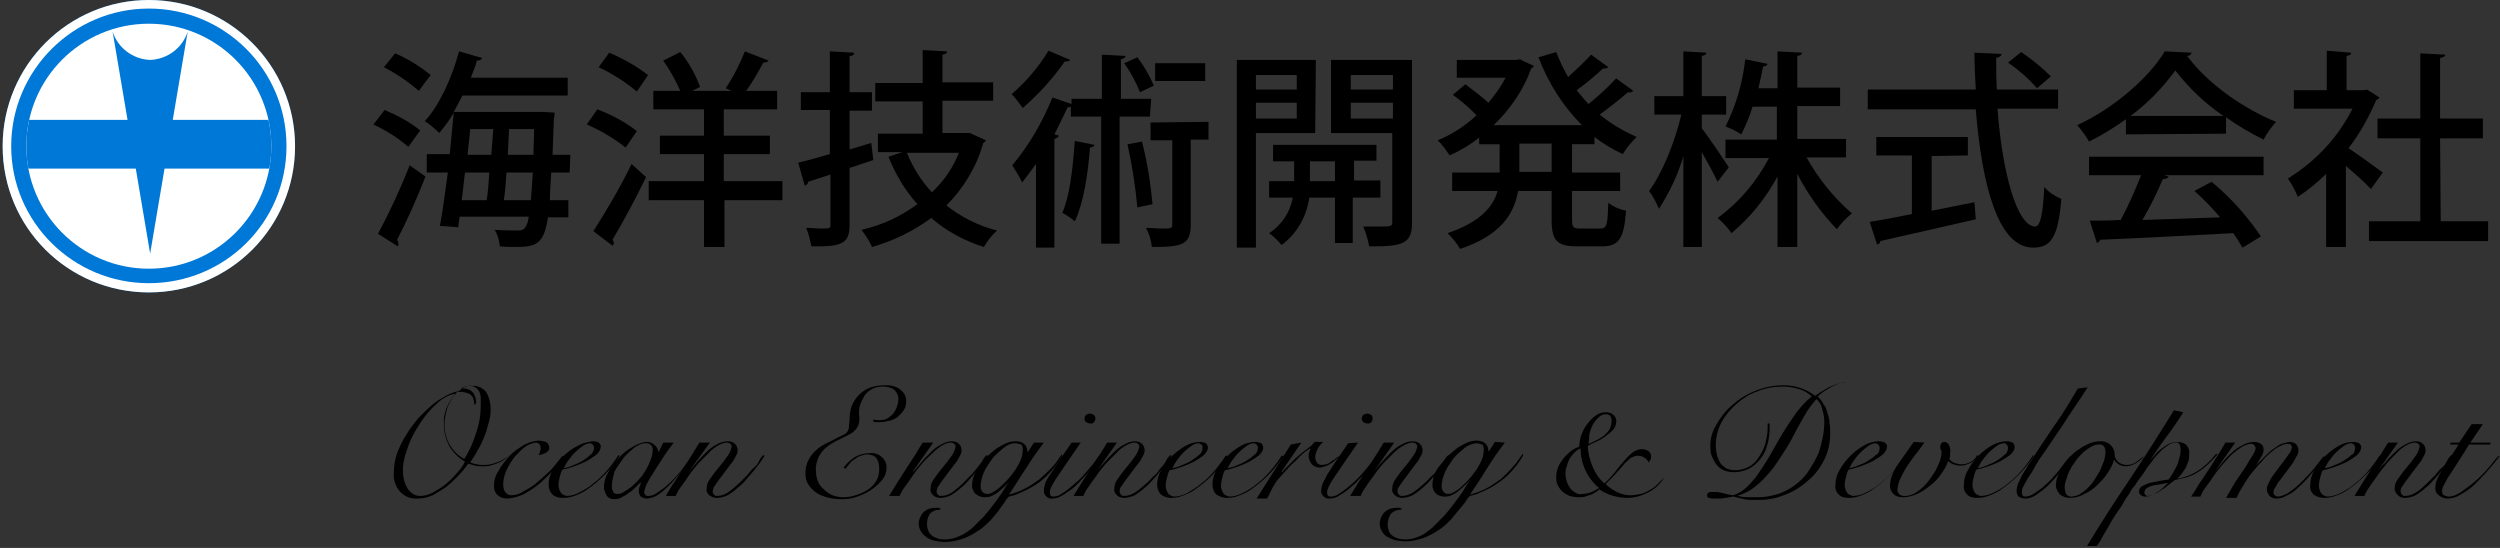 <?xml version="1.0" encoding="utf-8"?>
<!-- Generator: Adobe Illustrator 25.2.3, SVG Export Plug-In . SVG Version: 6.00 Build 0)  -->
<svg version="1.1" id="レイヤー_1" xmlns="http://www.w3.org/2000/svg" xmlns:xlink="http://www.w3.org/1999/xlink" x="0px"
	 y="0px" viewBox="0 0 379.6 83.2" style="enable-background:new 0 0 379.6 83.2;" xml:space="preserve">
<rect x="0" y="0" width="379.6" height="83.2" fill="#333333" stroke="none"/>
<style type="text/css">
	.st0{fill:#0078D7;}
	.st1{fill:#FFFFFF;}
	.st2{clip-path:url(#SVGID_2_);}
</style>
<g id="レイヤー_2_1_">
	<g id="レイヤー_1-2">
		<circle class="st0" cx="22.6" cy="22.2" r="22.2"/>
		<path class="st1" d="M22.6,1.3c11.5,0,20.9,9.3,20.9,20.9S34.1,43,22.6,43S1.7,33.7,1.7,22.2c0,0,0,0,0,0
			C1.7,10.7,11.1,1.3,22.6,1.3 M22.6,0C10.4,0,0.4,9.9,0.4,22.2s9.9,22.2,22.2,22.2s22.2-9.9,22.2-22.2c0,0,0,0,0,0
			C44.8,9.9,34.8,0,22.6,0z"/>
		<circle class="st1" cx="22.6" cy="22.2" r="18.6"/>
		<g>
			<defs>
				<circle id="SVGID_1_" cx="22.6" cy="22.2" r="18.6"/>
			</defs>
			<clipPath id="SVGID_2_">
				<use xlink:href="#SVGID_1_"  style="overflow:visible;"/>
			</clipPath>
			<g class="st2">
				<rect y="18.2" class="st0" width="45.2" height="7.4"/>
			</g>
		</g>
		<path class="st0" d="M22.8,9.1c-2.6-0.1-4.9-1.8-5.7-4.3l5.7,33.7l5.7-33.7C27.7,7.3,25.4,9,22.8,9.1z"/>
		<path d="M58.4,16.7c1.9,0.8,3.8,1.8,5.4,3.1L62,22.3c-1.6-1.4-3.4-2.5-5.3-3.4L58.4,16.7z M57.4,35.5c1.8-3.4,3.4-6.8,4.8-10.4
			l2.4,1.7c-1.3,3.4-3,7.1-4.3,9.6c0.1,0.2,0.2,0.4,0.2,0.6c0,0.1,0,0.3-0.1,0.4L57.4,35.5z M60,8.1c1.9,0.8,3.8,2,5.4,3.3
			c-0.8,1-1.3,1.7-1.8,2.4c-1.6-1.4-3.4-2.6-5.3-3.6L60,8.1z M86.5,26.2h-2.8c-0.1,1.6-0.2,3-0.2,4.2h2.8V33h-3.1
			c-0.6,4.1-1.8,4.5-5,4.5c-0.7,0-1.5,0-2.3-0.1c-0.1-0.9-0.3-1.7-0.8-2.5c1.6,0.1,3,0.1,3.7,0.1c1.1,0,1.3-1.1,1.5-2.1H69.8
			c-0.1,0.6-0.2,1.1-0.2,1.6l-2.8-0.2c0.4-2.2,0.8-5.1,1.2-8.1h-3.2v-2.8h3.5c0.2-2.2,0.4-4.4,0.6-6.3c-0.6,1.1-1.4,2.1-2.2,3.1
			c-0.7-0.7-1.4-1.3-2.2-1.8c2.2-2.4,4.1-6.5,5.2-10.6l3.5,1c-0.1,0.3-0.4,0.4-0.8,0.4c-0.2,0.9-0.6,1.7-0.9,2.6h14.7v2.7h-16
			c-0.4,0.9-0.9,1.7-1.3,2.5h13.7l1.6,0.1c0,0.2,0,0.6-0.1,0.9l-0.2,5.5h2.7L86.5,26.2z M73.9,30.4c0.2-1.2,0.3-2.7,0.4-4.2h-3.7
			c-0.2,1.5-0.3,2.9-0.5,4.2H73.9z M74.6,23.5c0.1-1.3,0.2-2.7,0.3-3.9h-3.5c-0.1,1.3-0.3,2.6-0.4,3.9H74.6z M76.9,26.2
			c-0.1,1.5-0.2,3-0.4,4.2h4.1c0.1-1.1,0.2-2.5,0.3-4.2H76.9z M77.1,23.5h3.9c0-1.2,0.1-2.5,0.1-3.9h-3.8L77.1,23.5z"/>
		<path d="M90.7,16.6c2.1,0.8,4.2,1.9,6,3.3L95,22.4c-1.8-1.4-3.8-2.6-5.9-3.5L90.7,16.6z M90.1,35.1c2.1-3.3,4.1-6.7,5.8-10.2
			l2.2,2c-1.6,3.3-3.6,7-5.1,9.5c0.1,0.1,0.2,0.3,0.2,0.5c0,0.2-0.1,0.3-0.2,0.4L90.1,35.1z M96.7,13.9c-1.8-1.5-3.7-2.7-5.8-3.7
			L92.5,8c2.1,0.9,4.1,2,5.9,3.4L96.7,13.9z M118.8,27.5v2.9H110v7.1h-3.1v-7.1h-8.4v-2.9h8.4v-4.1h-6.7v-2.8h6.7v-4h-7.7v-2.8h4.1
			c-0.7-1.6-1.6-3.2-2.6-4.6l2.6-1.3c1.3,1.6,2.3,3.4,3,5.3l-1.2,0.6h6l-0.9-0.4c1.2-1.8,2.1-3.6,2.9-5.6l3.6,1.4
			c-0.1,0.2-0.4,0.3-0.8,0.3c-0.8,1.5-1.6,2.9-2.6,4.3h4.7v2.8h-8.1v4h7v2.8h-7v4.1L118.8,27.5z"/>
		<path d="M132.3,21.7l0.3,2.6c-1.2,0.4-2.4,0.8-3.6,1.2v8.6c0,2.8-1,3.4-5.8,3.3c-0.2-1-0.4-1.9-0.8-2.8c0.8,0,1.6,0.1,2.2,0.1
			c1.4,0,1.5,0,1.5-0.6v-7.6c-1.3,0.4-2.4,0.8-3.4,1.1c0,0.3-0.2,0.5-0.5,0.6l-1-3.5c1.3-0.3,3-0.8,4.8-1.3v-6.7h-4.4V14h4.4V7.8
			l3.7,0.2c0,0.3-0.2,0.5-0.7,0.5V14h3.4v2.8H129v5.9L132.3,21.7z M147.7,20.4l2,0.9c-0.1,0.2-0.2,0.3-0.4,0.4c-1,3.6-3,6.9-5.6,9.5
			c2.3,1.8,4.9,3.1,7.7,3.8c-0.8,0.7-1.5,1.6-2,2.5c-2.9-0.9-5.7-2.4-8-4.4c-2.7,2-5.8,3.5-9,4.4c-0.4-1-1-1.8-1.6-2.6
			c3.1-0.7,5.9-2,8.5-3.9c-1.9-2.1-3.3-4.5-4.4-7.2l2.1-0.7h-3.7v-2.8h6.8v-4.9h-7.2v-2.8h7.2v-5l3.7,0.2c0,0.3-0.2,0.4-0.7,0.5v4.2
			h7.7v2.8h-7.7v4.9h4.2L147.7,20.4z M137.7,23.2c0.9,2.2,2.2,4.3,3.8,6c1.8-1.7,3.2-3.7,4.1-6H137.7z"/>
		<path d="M162.5,9.1c-0.2,0.2-0.5,0.3-0.8,0.2c-1.8,2.6-4,5-6.4,7.1c-0.5-0.7-1.1-1.5-1.7-2.1c2.2-1.9,4.1-4.1,5.6-6.6L162.5,9.1z
			 M174.6,17.7h-4.6V37h-2.8V17.7h-4.6v-1.5c-0.2,0.1-0.3,0.1-0.5,0.1c-0.6,1.3-1.3,2.7-2,4.1l0.7,0.2c-0.1,0.2-0.3,0.4-0.7,0.5
			v16.5h-2.8V24.9c-0.7,1-1.4,1.9-2.1,2.8c-0.4-0.9-1-1.8-1.5-2.6c2.6-3.1,4.6-6.6,6.1-10.3l2.9,1V15h4.6V8.3l3.6,0.2
			c0,0.2-0.2,0.4-0.7,0.5v6h4.6L174.6,17.7z M166.2,22c-0.1,0.2-0.3,0.4-0.7,0.4c-0.3,4.1-1,8.5-2.3,11.2c-0.6-0.5-1.2-0.9-1.9-1.3
			c1.1-2.4,1.6-6.7,1.9-10.9L166.2,22z M172.7,8.7c1,1.3,1.8,2.7,2.5,4.3l-2.1,1c-0.6-1.5-1.4-3-2.4-4.4L172.7,8.7z M173.4,21.5
			c0.8,3.1,1.3,6.3,1.6,9.5l-2.3,0.5c-0.3-3.2-0.8-6.4-1.5-9.6L173.4,21.5z M183.5,18.5v2.7h-2.7v12.9c0,3.1-1.3,3.4-5.9,3.4
			c-0.1-1-0.4-2-0.9-2.9c0.9,0,1.7,0.1,2.4,0.1c1.4,0,1.6,0,1.6-0.6V21.3h-3.3v-2.7L183.5,18.5z M183,9.6v2.7h-7.6V9.6L183,9.6z"/>
		<path d="M199.7,20.2h-9v17.4h-2.9V9.1h12L199.7,20.2z M196.9,11.4h-6.2v2.2h6.2V11.4z M190.7,18h6.2v-2.4h-6.2V18z M209.4,30h-4
			v6.9h-2.7V30h-3.9c-0.4,2.9-1.9,5.5-4.2,7.2c-0.6-0.7-1.2-1.3-1.9-1.8c1.9-1.2,3.2-3.2,3.6-5.4h-3.6v-2.5h3.8v-3h-3.2V22h15.7v2.4
			h-3.4v3h4V30z M198.9,27.5h3.8v-3h-3.8V27.5z M214.4,9.1v24.7c0,3-1.1,3.7-6.5,3.6c-0.2-1-0.5-2.1-0.9-3c0.8,0,1.6,0,2.3,0
			c1.9,0,2.1,0,2.1-0.7V20.2h-9.3V9.1H214.4z M211.5,11.4h-6.4v2.2h6.4V11.4z M205.1,18h6.4v-2.4h-6.4V18z"/>
		<path d="M242.1,21.9h-3.4v4.3h7.3v2.8h-7.3v4.4c0,1.1,0.2,1.3,1.2,1.3h3.1c1,0,1.1-0.6,1.2-3.9c0.8,0.6,1.7,1,2.7,1.2
			c-0.3,4.2-1.1,5.4-3.6,5.4h-3.9c-3,0-3.8-0.9-3.8-4v-4.4h-5.1c-0.6,3.5-2.6,6.7-8.8,8.8c-0.5-0.9-1.2-1.7-1.9-2.4
			c5-1.7,6.9-4,7.6-6.4h-6.9v-2.8h7.2v-4.3h-3.1v-1c-1.4,1.1-2.9,2-4.5,2.7c-0.5-0.8-1.1-1.6-1.8-2.3c2.2-0.9,4.2-2.2,5.9-3.8
			c-1.1-1.1-2.3-2.2-3.6-3.1l1.9-1.6c1.2,0.9,2.4,1.8,3.5,2.8c1-1.2,1.9-2.4,2.6-3.8h-7.4V9.1h9.1l0.5-0.1c0.9,0.5,1.5,0.7,2.1,1
			c-0.1,0.2-0.2,0.3-0.4,0.4c-1.2,3.3-3.2,6.2-5.7,8.6h13.4c-2.9-2.9-5.1-6.4-6.6-10.3l2.7-0.8c0.5,1.3,1.1,2.6,1.8,3.8
			c1.2-1.1,2.4-2.2,3.5-3.4l2.6,1.9c-0.1,0.1-0.3,0.2-0.5,0.2c-0.1,0-0.2,0-0.3,0c-1.3,1.2-2.6,2.3-4,3.3c0.6,0.7,1.2,1.5,1.8,2.1
			c1.5-1.2,2.9-2.5,4.2-3.9l2.6,1.9c-0.2,0.2-0.5,0.3-0.8,0.2c-1.4,1.2-2.8,2.3-4.3,3.4c1.7,1.4,3.6,2.5,5.6,3.4
			c-0.8,0.8-1.5,1.6-2.1,2.6c-1.5-0.7-3-1.6-4.3-2.6L242.1,21.9z M235.6,26.1v-4.3h-4.9v4.3H235.6z"/>
		<path d="M258.4,19.5c1,1.2,3.5,5,4.1,5.9l-1.7,2.2c-0.5-1.1-1.5-2.9-2.4-4.5v14.4h-2.8V23.7c-0.8,2.8-2.1,5.5-3.7,8
			c-0.4-0.9-0.9-1.9-1.5-2.7c2-2.7,3.9-7.4,4.9-11.6h-4.1v-2.8h4.4V7.8l3.5,0.2c0,0.3-0.3,0.4-0.7,0.5v6.1h3.7v2.8h-3.7V19.5z
			 M280.3,23.9h-6c1.8,3.2,4.1,6.1,6.9,8.5c-0.9,0.7-1.6,1.5-2.3,2.4c-2.4-2.5-4.4-5.3-6-8.4v11.1h-3V26.8c-1.8,3.3-4.1,6.2-7,8.6
			c-0.6-0.9-1.3-1.6-2.1-2.3c3.3-2.4,5.9-5.5,7.8-9.1H262v-2.8h7.8v-5h-3.7c-0.4,1.4-1,2.8-1.7,4.2c-0.8-0.5-1.6-0.9-2.4-1.2
			c1.6-3.2,2.6-6.6,3-10.2l3.4,0.7c-0.1,0.2-0.3,0.4-0.7,0.4c-0.2,1-0.4,2.1-0.7,3.3h2.9V7.8l3.7,0.2c0,0.3-0.2,0.4-0.7,0.5v4.8h6.5
			v2.8h-6.5v5h7.4L280.3,23.9z"/>
		<path d="M312.4,16.5h-9.1c0.7,9.5,2.9,17.8,5.7,17.9c0.8,0,1.2-1.8,1.4-6c0.7,0.8,1.6,1.4,2.6,1.8c-0.5,5.9-1.6,7.4-4.3,7.4
			c-5.4,0-7.8-9.8-8.7-21h-16.4v-3H300c-0.1-1.8-0.2-3.7-0.2-5.6l4.1,0.2c0,0.3-0.3,0.5-0.8,0.6c0,1.6,0,3.2,0.1,4.8h9.3V16.5z
			 M293.3,23.7v8.3c2.1-0.4,4.4-0.9,6.5-1.3l0.2,2.6c-5.3,1.2-10.9,2.5-14.5,3.3c0,0.3-0.2,0.5-0.5,0.5l-1.1-3.4
			c1.8-0.3,4-0.7,6.4-1.2v-8.9h-5.4v-2.8h13.9v2.8L293.3,23.7z M306.9,7.9c1.6,1.1,3.1,2.3,4.5,3.7l-2.1,1.8
			c-1.3-1.5-2.8-2.8-4.4-3.9L306.9,7.9z"/>
		<path d="M322.8,20.4v-2.3c-1.8,1.3-3.6,2.4-5.6,3.4c-0.5-0.9-1.1-1.7-1.8-2.5c5.5-2.5,10.9-7.2,13.3-11.2l4.1,0.2
			c-0.1,0.3-0.4,0.5-0.7,0.5c3,4.1,8.5,8,13.5,10c-0.7,0.8-1.4,1.7-1.9,2.7c-2-1-3.9-2.1-5.7-3.4v2.5L322.8,20.4z M317.2,26.6v-2.8
			h26.5v2.8h-15.1l0.7,0.2c-0.2,0.3-0.5,0.4-0.9,0.4c-0.9,2.1-1.9,4.2-3.1,6.2l11.8-0.4c-1.2-1.4-2.5-2.8-3.9-4l2.6-1.4
			c2.9,2.4,5.4,5.2,7.5,8.3l-2.8,1.7c-0.4-0.7-0.9-1.5-1.4-2.2c-7.4,0.4-15.2,0.8-20.2,1c-0.1,0.3-0.3,0.4-0.5,0.5l-1.1-3.4
			c1.3,0,2.9,0,4.7-0.1c1.2-2.2,2.2-4.5,3.1-6.8L317.2,26.6z M337.6,17.6c-2.8-1.9-5.2-4.2-7.3-6.9c-1.9,2.6-4.2,5-6.8,6.9
			L337.6,17.6z"/>
		<path d="M361.3,14.8c-0.1,0.2-0.3,0.3-0.5,0.4c-1.1,2.6-2.5,5.1-4.2,7.3c1.5,1,4.4,3.1,5.2,3.7l-1.8,2.5c-0.8-0.9-2.4-2.3-3.8-3.5
			v12.3h-3V26.4c-1.3,1.3-2.8,2.5-4.3,3.5c-0.4-1-0.9-1.9-1.5-2.8c4.2-2.6,7.6-6.2,9.8-10.6h-8.9v-2.8h5v-6L357,8
			c0,0.3-0.2,0.4-0.7,0.5v5.2h2.6l0.5-0.1L361.3,14.8z M370.6,33.6h7.2v3h-18.1v-3h7.8V21H361v-3h6.5V8.1l3.8,0.2
			c0,0.2-0.2,0.4-0.8,0.5V18h6.5v3h-6.5L370.6,33.6z"/>
		<path d="M77.2,69.2c-0.2,0.3-0.5,0.5-0.8,0.7c-0.3,0.2-0.7,0.4-1,0.5c-0.3,0.1-0.7,0.2-1,0.3c-0.3,0.1-0.7,0.1-1,0.1
			c-0.4,0-0.9,0-1.3-0.1c-0.3-0.1-0.7-0.2-1-0.3c-0.9,1.3-2.1,2.5-3.3,3.5c-0.7,0.5-1.4,0.9-2.1,1.3c-0.7,0.3-1.4,0.5-2.2,0.5
			c-1.1,0.1-2.1-0.3-2.8-1.1c-0.7-0.8-1-1.9-0.9-2.9c0-1,0.2-2,0.5-2.9c0.4-1,0.8-1.9,1.4-2.8c0.5-0.9,1.2-1.7,1.8-2.5
			c0.7-0.7,1.4-1.4,2.1-2c0.7-0.6,1.4-1,2.1-1.4c0.6-0.3,1.2-0.6,1.9-0.7c0.3-0.2,0.6-0.4,0.9-0.6c0.4-0.2,0.8-0.3,1.2-0.2
			c0.8-0.1,1.6,0.3,2.1,0.9c0.5,0.8,0.7,1.8,0.7,2.7c0,0.7-0.1,1.3-0.3,2c-0.2,0.7-0.4,1.5-0.7,2.2c-0.3,0.7-0.6,1.4-1,2
			c-0.3,0.6-0.7,1.2-1.1,1.8c0.3,0.1,0.7,0.3,1,0.3c0.4,0.1,0.8,0.1,1.2,0.1c0.7,0,1.3-0.2,1.9-0.4c0.6-0.2,1.2-0.6,1.8-1L77.2,69.2
			z M61.2,71.9c0,0.4,0.1,0.8,0.2,1.2c0.1,0.4,0.3,0.7,0.5,1.1c0.2,0.3,0.5,0.6,0.8,0.8c0.3,0.2,0.7,0.3,1.1,0.3
			c0.7,0,1.3-0.2,1.9-0.5c0.7-0.4,1.4-0.8,2-1.3c0.6-0.5,1.2-1.1,1.7-1.7c0.5-0.5,0.9-1.1,1.2-1.7c-1-0.6-1.8-1.4-2.4-2.4
			c-0.5-1-0.8-2.1-0.8-3.2c0-0.4,0-0.8,0-1.1c0.1-0.4,0.2-0.8,0.3-1.2c0.2-0.4,0.3-0.8,0.6-1.2c0.2-0.4,0.5-0.8,0.8-1.2h-0.1
			C68,60,67,60.6,66.2,61.4c-1,0.9-1.8,1.9-2.5,3c-0.7,1.1-1.4,2.3-1.8,3.6C61.4,69.3,61.1,70.6,61.2,71.9L61.2,71.9z M72,61.5
			c0-0.3,0-0.5-0.1-0.8c0-0.2-0.1-0.4-0.3-0.6c-0.1-0.2-0.3-0.3-0.6-0.4c-0.3-0.1-0.7-0.2-1-0.2h-0.3c-0.1,0-0.2,0-0.3,0
			c-0.2,0.3-0.5,0.6-0.7,0.9c-0.2,0.4-0.4,0.7-0.6,1.1c-0.2,0.4-0.3,0.9-0.4,1.3c-0.1,0.5-0.2,0.9-0.2,1.4c-0.1,2.3,1,4.4,3,5.5
			c0.8-1.3,1.4-2.6,1.8-4c0.5-1.4,0.7-2.8,0.7-4.3c0-0.3,0-0.6,0-1c0-0.3-0.1-0.6-0.2-0.9c-0.1-0.2-0.3-0.4-0.5-0.6
			c-0.3-0.2-0.6-0.3-0.9-0.3c-0.3,0-0.6,0-0.8,0.1c-0.2,0.1-0.5,0.2-0.7,0.3H70h0.3c0.3,0,0.7,0,1,0.2c0.2,0.1,0.4,0.3,0.6,0.5
			c0.1,0.2,0.2,0.5,0.3,0.7c0.1,0.3,0.1,0.6,0.1,0.8L72,61.5z"/>
		<path d="M85.5,69.4c-0.4,0.7-0.9,1.3-1.4,1.9c-0.6,0.7-1.3,1.3-1.9,1.9c-0.8,0.7-1.7,1.3-2.6,1.8c-0.8,0.4-1.6,0.6-2.5,0.7
			c-0.5,0-1.1-0.1-1.5-0.5c-0.4-0.3-0.6-0.8-0.6-1.4c0-0.8,0.2-1.6,0.7-2.3c0.4-0.8,1-1.5,1.6-2.2c0.6-0.7,1.4-1.2,2.2-1.7
			c0.7-0.4,1.4-0.6,2.2-0.7c0.4,0,0.8,0.1,1.2,0.2c0.3,0.2,0.5,0.5,0.5,0.9c0,0.2,0,0.3-0.2,0.5c-0.1,0.1-0.2,0.2-0.4,0.3
			c-0.2,0.1-0.3,0.1-0.5,0.2l-0.5,0.1c0.1-0.2,0.1-0.3,0.2-0.5c0-0.2,0.1-0.3,0.1-0.5c0-0.6-0.3-0.9-0.8-0.9
			c-0.5,0.1-1.1,0.3-1.5,0.6c-0.6,0.4-1.1,1-1.6,1.5c-0.5,0.6-0.9,1.3-1.3,2.1c-0.3,0.7-0.5,1.4-0.5,2.2c0,0.4,0.1,0.8,0.3,1.1
			c0.2,0.3,0.6,0.5,0.9,0.5c0.7,0,1.3-0.2,1.9-0.6c0.7-0.4,1.5-0.8,2.1-1.4c0.7-0.6,1.4-1.2,2.1-1.9c0.6-0.7,1.2-1.4,1.7-2.1
			L85.5,69.4z"/>
		<path d="M94.1,69.2c-0.3,0.5-0.6,0.9-0.9,1.3c-0.4,0.5-0.8,1-1.2,1.4c-0.5,0.5-0.9,0.9-1.5,1.4c-0.5,0.4-1,0.8-1.6,1.2
			c-0.5,0.3-1.1,0.6-1.7,0.8c-0.5,0.2-1.1,0.3-1.7,0.3c-0.6,0-1.1-0.1-1.6-0.5c-0.4-0.4-0.6-0.9-0.6-1.5c0-0.8,0.2-1.5,0.6-2.2
			c0.4-0.8,1-1.5,1.6-2.1c0.6-0.6,1.4-1.2,2.2-1.6c0.7-0.4,1.5-0.6,2.3-0.7c0.3,0,0.7,0.1,0.9,0.2c0.2,0.2,0.4,0.4,0.3,0.7
			c0,0.4-0.3,0.8-0.6,1.1c-0.5,0.4-1,0.7-1.5,1c-0.6,0.3-1.3,0.6-1.9,0.8c-0.6,0.2-1.2,0.4-1.8,0.5c-0.2,0.3-0.3,0.7-0.4,1.1
			c-0.1,0.4-0.2,0.8-0.2,1.2c0,0.2,0,0.4,0.1,0.6c0,0.2,0.1,0.3,0.2,0.5c0.1,0.2,0.2,0.3,0.4,0.4c0.2,0.1,0.4,0.2,0.6,0.2
			c0.6,0,1.3-0.2,1.8-0.5c0.8-0.4,1.5-0.8,2.2-1.4c0.8-0.6,1.5-1.3,2.1-2c0.6-0.7,1.2-1.5,1.7-2.3L94.1,69.2z M90.2,68
			c0-0.2-0.1-0.4-0.2-0.5c-0.1-0.1-0.3-0.2-0.4-0.2c-0.4,0-0.8,0.2-1.1,0.4c-0.4,0.3-0.8,0.6-1.2,1c-0.4,0.4-0.7,0.8-1,1.2
			c-0.3,0.4-0.5,0.8-0.7,1.2c0.4-0.1,0.9-0.2,1.3-0.4c0.5-0.2,1-0.4,1.5-0.7c0.5-0.3,0.9-0.6,1.2-0.9C90,68.8,90.2,68.4,90.2,68z"/>
		<path d="M100.7,67.2h1.6c-0.6,0.8-1.2,1.6-1.7,2.4s-1,1.5-1.4,2.2c-0.4,0.6-0.7,1.1-1,1.7c-0.2,0.4-0.3,0.8-0.4,1.2
			c0,0.3,0.2,0.6,0.5,0.6c0,0,0.1,0,0.2,0c0.5,0,0.9-0.2,1.3-0.5c0.6-0.4,1.2-0.8,1.7-1.3c0.7-0.6,1.3-1.3,1.9-2
			c0.6-0.8,1.3-1.6,1.8-2.4h0.1c-0.4,0.7-0.9,1.4-1.5,2.1c-0.6,0.7-1.2,1.4-1.8,2.1c-0.6,0.6-1.2,1.2-1.9,1.7
			c-0.5,0.4-1.1,0.6-1.8,0.7c-0.4,0-0.7-0.1-1-0.3c-0.2-0.2-0.3-0.5-0.3-0.8c0-0.2,0-0.4,0.1-0.7c0.1-0.2,0.2-0.4,0.2-0.7l0,0
			c-0.2,0.2-0.5,0.5-0.8,0.8c-0.3,0.3-0.6,0.6-1,0.8c-0.3,0.3-0.7,0.5-1.1,0.7c-0.3,0.2-0.7,0.3-1.1,0.3c-0.5,0-1-0.2-1.2-0.6
			c-0.2-0.4-0.4-0.8-0.4-1.2c0-0.8,0.2-1.5,0.6-2.2c0.4-0.8,1-1.6,1.6-2.2c0.6-0.7,1.3-1.3,2.1-1.7c0.6-0.4,1.3-0.7,2-0.8
			c0.3,0,0.6,0,0.8,0.1c0.2,0.1,0.4,0.2,0.6,0.4c0.2,0.1,0.3,0.3,0.4,0.5c0.1,0.2,0.2,0.4,0.2,0.6l0,0L100.7,67.2z M92.9,73.9
			c0,0.3,0.1,0.6,0.2,0.8c0.1,0.2,0.4,0.3,0.6,0.3c0.4,0,0.7-0.1,1-0.3c0.4-0.2,0.8-0.5,1.2-0.8c0.4-0.4,0.8-0.7,1.2-1.2
			c0.4-0.4,0.7-0.9,1-1.4c0.3-0.5,0.5-1,0.7-1.5c0.2-0.5,0.3-1,0.3-1.4c0.1-0.5-0.3-1.1-0.9-1.1c-0.1,0-0.1,0-0.2,0
			c-0.6,0-1.1,0.3-1.6,0.6c-0.6,0.5-1.2,1-1.7,1.6c-0.5,0.7-1,1.4-1.4,2.1C93.1,72.4,92.9,73.1,92.9,73.9z"/>
		<path d="M107.8,67.2l-3.2,4.4l0,0l1.2-1.4c0.4-0.5,0.9-1,1.4-1.5c0.5-0.5,1-0.9,1.6-1.2c0.5-0.3,1.1-0.5,1.7-0.5
			c0.4,0,0.8,0.1,1.1,0.4c0.3,0.3,0.4,0.6,0.4,1c0,0.3-0.1,0.6-0.3,0.9c-0.2,0.4-0.4,0.8-0.7,1.1c-0.3,0.4-0.6,0.8-0.9,1.2
			s-0.6,0.8-0.9,1.2s-0.5,0.7-0.7,1c-0.2,0.2-0.2,0.5-0.3,0.8c0,0.3,0.2,0.6,0.5,0.7c0.1,0,0.1,0,0.2,0c0.6,0,1.1-0.2,1.6-0.5
			c0.7-0.5,1.4-1.1,2-1.7c0.3-0.3,0.7-0.7,1-1c0.3-0.4,0.6-0.8,1-1.1s0.6-0.7,0.8-1.1s0.4-0.6,0.6-0.8l0.2,0.1
			c-0.3,0.5-0.7,1.1-1.2,1.7c-0.5,0.7-1.1,1.3-1.6,1.9c-0.3,0.4-0.7,0.8-1.1,1.1c-0.3,0.3-0.7,0.6-1.1,0.9c-0.3,0.2-0.7,0.5-1.1,0.6
			c-0.3,0.1-0.7,0.2-1.1,0.2c-0.4,0-0.8-0.1-1.2-0.4c-0.3-0.3-0.5-0.6-0.4-1c0-0.6,0.2-1.1,0.6-1.6c0.4-0.6,0.8-1.1,1.3-1.7
			s0.9-1.1,1.3-1.7c0.3-0.4,0.5-0.9,0.6-1.4c0-0.2-0.1-0.3-0.2-0.4c-0.1-0.1-0.3-0.2-0.5-0.2c-0.5,0-0.9,0.2-1.3,0.4
			c-0.5,0.3-1.1,0.7-1.5,1.2c-0.5,0.5-1.1,1.1-1.6,1.6c-0.5,0.6-1,1.2-1.4,1.8s-0.8,1.2-1.2,1.7c-0.3,0.4-0.6,0.9-0.8,1.4h-1.5
			c0.4-0.7,0.8-1.4,1.3-2.1l1.4-2.2c0.5-0.7,0.9-1.4,1.3-2l1.1-1.8L107.8,67.2z"/>
		<path d="M128.1,71c0.5-0.7,1.1-1.2,1.7-1.6c0.7-0.4,1.5-0.6,2.3-0.6c0.7-0.1,1.4,0.2,1.9,0.7c0.4,0.4,0.7,1,0.6,1.6
			c0,0.6-0.2,1.2-0.6,1.7c-0.5,0.6-1,1.1-1.6,1.5c-0.7,0.5-1.4,0.8-2.2,1.1c-0.8,0.3-1.6,0.4-2.4,0.4c-0.8,0-1.6-0.1-2.3-0.3
			c-0.6-0.2-1.2-0.4-1.7-0.8c-0.4-0.3-0.8-0.7-1.1-1.2c-0.3-0.5-0.4-1-0.4-1.6c0-0.7,0.1-1.4,0.5-2.1c0.3-0.6,0.7-1.1,1.2-1.5
			c0.5-0.5,1.1-0.8,1.7-1.1c0.7-0.3,1.3-0.7,2-1c0.2-0.1,0.4-0.2,0.6-0.3c0.2-0.1,0.3-0.3,0.4-0.4c0.1-0.2,0.2-0.4,0.2-0.7
			c0-0.4,0.1-0.7,0.1-1.1c0-0.7,0.1-1.4,0.3-2c0.5-1.3,1.5-2.3,2.7-2.8c0.8-0.3,1.6-0.4,2.4-0.4c0.4,0,0.8,0,1.1,0.1
			c0.4,0.1,0.7,0.2,1,0.4c0.3,0.2,0.6,0.5,0.8,0.8c0.2,0.3,0.3,0.7,0.3,1.1c0,0.5-0.1,1-0.4,1.4c-0.2,0.4-0.6,0.7-0.9,1
			c-0.4,0.3-0.8,0.5-1.3,0.6c-0.4,0.1-0.9,0.2-1.4,0.2c-0.2,0-0.4,0-0.6,0c-0.1,0-0.3,0-0.4-0.1v-0.3c0.3,0.1,0.7,0.1,1,0.1
			c0.4,0,0.9-0.1,1.2-0.3c0.3-0.2,0.7-0.5,0.9-0.8c0.2-0.3,0.4-0.6,0.5-1c0.1-0.3,0.2-0.6,0.2-0.9c0.1-0.6-0.2-1.2-0.6-1.6
			c-0.5-0.4-1.2-0.5-1.8-0.5c-0.6,0-1.2,0.1-1.8,0.5c-0.5,0.3-0.9,0.7-1.1,1.2c-0.3,0.5-0.5,1-0.6,1.5c-0.1,0.5-0.1,1,0,1.6
			c0,0.5-0.1,1.1-0.4,1.5c-0.3,0.4-0.7,0.8-1.2,1l-1.8,0.9c-0.6,0.3-1.1,0.6-1.6,1c-0.5,0.4-0.9,0.9-1.2,1.5
			c-0.3,0.7-0.5,1.4-0.4,2.2c0,0.5,0.1,1,0.3,1.5c0.2,0.5,0.5,0.9,0.9,1.2c0.4,0.4,0.8,0.7,1.3,0.9c0.5,0.2,1.1,0.3,1.7,0.3
			c0.6,0,1.2-0.1,1.8-0.3c0.6-0.2,1.2-0.4,1.8-0.8c0.5-0.3,1-0.8,1.3-1.3c0.4-0.6,0.5-1.2,0.5-1.9c0-0.6-0.1-1.1-0.4-1.6
			c-0.3-0.4-0.9-0.6-1.4-0.6c-0.3,0-0.7,0.1-1,0.2c-0.3,0.1-0.6,0.3-0.9,0.5c-0.3,0.2-0.6,0.4-0.8,0.7c-0.2,0.2-0.4,0.5-0.6,0.8
			L128.1,71z"/>
		<path d="M141.7,67.2l-3.1,4.4h0.1l1.2-1.4c0.4-0.5,0.9-1,1.4-1.5c0.5-0.5,1-0.9,1.6-1.2c0.5-0.3,1.1-0.5,1.6-0.5
			c0.4,0,0.8,0.1,1.1,0.4c0.3,0.3,0.4,0.6,0.4,1c0,0.3-0.1,0.6-0.3,0.9c-0.2,0.4-0.4,0.8-0.7,1.1c-0.3,0.4-0.6,0.8-0.9,1.2
			s-0.6,0.8-0.9,1.2s-0.5,0.7-0.7,1c-0.2,0.2-0.2,0.5-0.3,0.8c0,0.3,0.2,0.6,0.5,0.7c0.1,0,0.1,0,0.2,0c0.6,0,1.1-0.2,1.6-0.5
			c0.7-0.5,1.4-1.1,2-1.7c0.3-0.3,0.6-0.7,1-1l0.9-1.1c0.3-0.4,0.6-0.7,0.8-1.1s0.4-0.6,0.6-0.8l0.2,0.1c-0.3,0.5-0.7,1.1-1.2,1.7
			c-0.5,0.7-1.1,1.3-1.6,1.9c-0.4,0.4-0.7,0.8-1.1,1.1c-0.3,0.3-0.7,0.6-1.1,0.9c-0.3,0.2-0.7,0.5-1.1,0.6c-0.3,0.1-0.7,0.2-1.1,0.2
			c-0.4,0-0.8-0.1-1.1-0.4c-0.3-0.3-0.5-0.6-0.4-1c0-0.6,0.2-1.1,0.6-1.6c0.4-0.6,0.8-1.1,1.3-1.7s0.9-1.1,1.3-1.7
			c0.3-0.4,0.5-0.9,0.6-1.4c0-0.2-0.1-0.3-0.2-0.4c-0.1-0.1-0.3-0.2-0.5-0.2c-0.5,0-0.9,0.2-1.3,0.4c-0.5,0.3-1,0.7-1.5,1.2
			c-0.5,0.5-1.1,1-1.6,1.6c-0.5,0.6-1,1.2-1.4,1.8s-0.8,1.2-1.2,1.7c-0.3,0.4-0.6,0.9-0.8,1.4H135c0.4-0.7,0.9-1.4,1.3-2.1l1.4-2.2
			l1.3-2c0.4-0.7,0.8-1.3,1.1-1.8L141.7,67.2z"/>
		<path d="M158.5,67.2c-1,1.3-1.9,2.6-2.7,3.9c-0.9,1.3-1.7,2.7-2.6,4c0.8-0.2,1.6-0.5,2.4-0.9c0.8-0.4,1.5-0.9,2.2-1.4
			c0.7-0.6,1.3-1.2,1.9-1.8c0.6-0.6,1-1.3,1.5-2l0.1,0.2c-0.6,1.1-1.4,2.1-2.3,3c-0.7,0.7-1.5,1.3-2.4,1.8c-0.7,0.4-1.4,0.7-2.1,1
			c-0.4,0.2-0.9,0.3-1.3,0.4c-0.2,0.2-0.4,0.4-0.5,0.6c-0.2,0.4-0.6,0.8-0.9,1.3c-0.4,0.6-0.9,1.1-1.4,1.7c-0.6,0.6-1.2,1.2-1.9,1.6
			c-0.7,0.5-1.5,0.9-2.3,1.2c-0.9,0.3-1.8,0.5-2.7,0.5c-0.5,0-1.1-0.1-1.6-0.2c-0.5-0.1-0.9-0.3-1.3-0.6c-0.3-0.2-0.6-0.5-0.8-0.9
			c-0.2-0.3-0.3-0.7-0.3-1.1c0-0.6,0.3-1.3,0.7-1.7c0.5-0.5,1.2-0.7,1.9-0.7c0.1,0,0.3,0,0.4,0l0.3,0.1v0.2h-0.2
			c-0.5,0-1,0.2-1.4,0.6c-0.5,0.8-0.6,1.8-0.2,2.7c0.1,0.3,0.4,0.5,0.6,0.7c0.3,0.2,0.6,0.3,0.9,0.4c0.4,0.1,0.8,0.1,1.1,0.1
			c0.7,0,1.4-0.2,2.1-0.5c0.7-0.3,1.3-0.7,1.9-1.2c0.6-0.6,1.2-1.2,1.8-1.8c0.6-0.7,1.1-1.3,1.6-2s1-1.3,1.4-2s0.8-1.2,1.1-1.6l0,0
			c-0.2,0.3-0.5,0.6-0.8,0.9c-0.3,0.3-0.6,0.6-1,0.9c-0.3,0.3-0.7,0.5-1.1,0.7c-0.4,0.2-0.8,0.2-1.2,0.2c-0.3,0-0.5-0.1-0.8-0.2
			c-0.2-0.1-0.4-0.3-0.6-0.4c-0.1-0.2-0.2-0.4-0.3-0.6c-0.1-0.2-0.1-0.4-0.1-0.6c0-0.5,0.1-1,0.3-1.5c0.2-0.5,0.5-1.1,0.8-1.5
			c0.4-0.5,0.8-1,1.2-1.4c0.4-0.4,0.9-0.8,1.4-1.2c0.5-0.3,1-0.6,1.5-0.8c0.4-0.2,0.9-0.3,1.4-0.3c0.5,0,1,0.1,1.4,0.5
			c0.3,0.3,0.4,0.7,0.4,1.1h0.1l0.9-1.4L158.5,67.2z M154.1,67.3c-0.6,0-1.2,0.3-1.7,0.7c-0.6,0.5-1.2,1-1.7,1.6
			c-0.5,0.7-1,1.4-1.3,2.1c-0.3,0.7-0.5,1.4-0.5,2.2c0,0.3,0.1,0.6,0.3,0.8c0.2,0.2,0.4,0.3,0.7,0.3c0.3,0,0.6-0.1,0.9-0.3
			c0.4-0.2,0.8-0.5,1.1-0.8c0.4-0.4,0.8-0.7,1.2-1.2c0.4-0.4,0.7-0.9,1.1-1.4c0.3-0.5,0.6-1,0.8-1.5c0.2-0.5,0.3-1,0.3-1.6
			c0-0.3-0.1-0.5-0.2-0.7C154.7,67.4,154.4,67.3,154.1,67.3z"/>
		<path d="M164.1,67.2l-2.2,3.2c-0.6,0.9-1.1,1.6-1.5,2.2s-0.6,1-0.8,1.4c-0.1,0.2-0.2,0.5-0.2,0.8c0,0.4,0.2,0.6,0.5,0.6
			c0.4,0,0.8-0.1,1.1-0.3c0.5-0.3,0.9-0.6,1.3-0.9c0.5-0.4,0.9-0.8,1.4-1.2c0.5-0.5,0.9-0.9,1.3-1.4s0.8-0.9,1.1-1.3
			c0.2-0.3,0.5-0.7,0.7-1l0.2,0.1c-0.2,0.3-0.4,0.7-0.8,1.1s-0.7,0.9-1.1,1.4s-0.9,0.9-1.3,1.4c-0.4,0.4-0.9,0.9-1.4,1.2
			c-0.4,0.3-0.9,0.6-1.4,0.9c-0.4,0.2-0.8,0.3-1.2,0.3c-0.6,0.1-1.2-0.4-1.3-1c0-0.1,0-0.1,0-0.2c0-0.4,0.1-0.7,0.2-1.1
			c0.2-0.5,0.5-1,0.8-1.4c0.3-0.5,0.8-1.2,1.3-2s1.2-1.7,1.9-2.8L164.1,67.2z M165.5,62.8c0.2,0,0.4,0.1,0.6,0.2
			c0.3,0.3,0.3,0.8,0,1.1c-0.1,0.2-0.3,0.2-0.6,0.2c-0.2,0-0.4-0.1-0.6-0.2c-0.3-0.3-0.3-0.8,0-1.1
			C165.1,62.9,165.3,62.8,165.5,62.8L165.5,62.8z"/>
		<path d="M169.6,67.2l-3.1,4.4l0,0c0.3-0.4,0.7-0.9,1.2-1.4c0.4-0.5,0.9-1,1.4-1.5c0.5-0.5,1-0.9,1.6-1.2c0.5-0.3,1.1-0.5,1.6-0.5
			c0.4,0,0.8,0.1,1.1,0.4c0.3,0.3,0.4,0.6,0.4,1c0,0.3-0.1,0.6-0.3,0.9c-0.2,0.4-0.4,0.8-0.7,1.1c-0.3,0.4-0.6,0.8-0.9,1.2
			s-0.6,0.8-0.9,1.2s-0.5,0.7-0.7,1c-0.2,0.2-0.3,0.5-0.3,0.8c0,0.3,0.2,0.6,0.5,0.7c0.1,0,0.1,0,0.2,0c0.6,0,1.1-0.2,1.6-0.5
			c0.8-0.5,1.4-1.1,2.1-1.7c0.3-0.3,0.6-0.7,1-1s0.6-0.8,0.9-1.1s0.6-0.7,0.8-1.1s0.4-0.6,0.6-0.8l0.2,0.1c-0.3,0.5-0.7,1.1-1.2,1.7
			c-0.5,0.7-1.1,1.3-1.6,1.9c-0.4,0.4-0.7,0.8-1.1,1.1c-0.3,0.3-0.7,0.6-1.1,0.9c-0.3,0.2-0.7,0.5-1.1,0.6c-0.3,0.1-0.7,0.2-1.1,0.2
			c-0.4,0-0.8-0.1-1.1-0.4c-0.3-0.3-0.5-0.6-0.4-1c0-0.6,0.2-1.1,0.6-1.6c0.4-0.6,0.8-1.1,1.3-1.7s0.9-1.1,1.3-1.7
			c0.3-0.4,0.5-0.9,0.6-1.4c0-0.2-0.1-0.3-0.2-0.4c-0.1-0.1-0.3-0.2-0.5-0.2c-0.5,0-0.9,0.2-1.3,0.4c-0.5,0.3-1.1,0.7-1.5,1.2
			c-0.5,0.5-1.1,1.1-1.6,1.6c-0.5,0.6-1,1.2-1.4,1.8s-0.9,1.2-1.2,1.7c-0.3,0.4-0.6,0.9-0.8,1.4h-1.5c0.4-0.7,0.9-1.4,1.3-2.1
			l1.4-2.2c0.5-0.7,0.9-1.4,1.3-2s0.8-1.3,1.1-1.8L169.6,67.2z"/>
		<path d="M186.4,69.2c-0.2,0.4-0.5,0.8-0.9,1.3c-0.4,0.5-0.8,1-1.2,1.4c-0.5,0.5-0.9,0.9-1.5,1.4c-0.5,0.4-1,0.8-1.6,1.2
			c-0.5,0.3-1.1,0.6-1.7,0.8c-0.5,0.2-1.1,0.3-1.7,0.3c-0.6,0-1.1-0.2-1.5-0.5c-0.4-0.4-0.6-0.9-0.6-1.5c0-0.8,0.2-1.5,0.6-2.2
			c0.4-0.8,1-1.5,1.6-2.1c0.6-0.6,1.4-1.2,2.1-1.6c0.7-0.4,1.5-0.6,2.2-0.6c0.3,0,0.7,0.1,0.9,0.2c0.2,0.2,0.3,0.4,0.3,0.7
			c0,0.4-0.3,0.8-0.6,1.1c-0.5,0.4-1,0.7-1.5,1c-0.6,0.3-1.3,0.6-1.9,0.8c-0.6,0.2-1.2,0.4-1.8,0.5c-0.2,0.3-0.3,0.7-0.4,1.1
			c-0.1,0.4-0.2,0.8-0.2,1.2c0,0.2,0,0.4,0.1,0.6c0,0.2,0.1,0.3,0.2,0.5c0.1,0.2,0.2,0.3,0.4,0.4c0.2,0.1,0.4,0.2,0.6,0.2
			c0.6,0,1.3-0.2,1.9-0.5c0.7-0.4,1.5-0.9,2.1-1.4c0.8-0.6,1.5-1.3,2.1-2c0.6-0.7,1.2-1.5,1.7-2.3L186.4,69.2z M182.6,68
			c0-0.2,0-0.4-0.2-0.5c-0.1-0.1-0.3-0.2-0.4-0.2c-0.4,0-0.8,0.2-1.1,0.4c-0.4,0.3-0.8,0.6-1.2,1c-0.4,0.4-0.7,0.8-1,1.2
			c-0.3,0.4-0.5,0.8-0.7,1.2c0.4-0.1,0.9-0.2,1.3-0.4c0.5-0.2,1-0.4,1.5-0.7c0.5-0.3,0.9-0.6,1.2-0.9
			C182.4,68.9,182.6,68.4,182.6,68z"/>
		<path d="M194.9,69.2c-0.2,0.4-0.5,0.8-0.9,1.3c-0.4,0.5-0.8,1-1.2,1.4c-0.5,0.5-0.9,0.9-1.5,1.4c-0.5,0.4-1,0.8-1.6,1.2
			c-0.5,0.3-1.1,0.6-1.7,0.8c-0.5,0.2-1.1,0.3-1.7,0.3c-0.6,0-1.1-0.2-1.6-0.5c-0.4-0.4-0.6-0.9-0.6-1.5c0-0.8,0.2-1.5,0.6-2.2
			c0.4-0.8,1-1.5,1.6-2.1c0.6-0.6,1.4-1.2,2.1-1.6c0.7-0.4,1.5-0.6,2.2-0.6c0.3,0,0.7,0.1,0.9,0.2c0.2,0.2,0.3,0.4,0.3,0.7
			c0,0.4-0.3,0.8-0.6,1.1c-0.5,0.4-1,0.7-1.5,1c-0.6,0.3-1.3,0.6-1.9,0.8c-0.6,0.2-1.2,0.4-1.8,0.5c-0.2,0.3-0.3,0.7-0.4,1.1
			c-0.1,0.4-0.2,0.8-0.2,1.2c0,0.2,0,0.4,0.1,0.6c0,0.2,0.1,0.3,0.2,0.5c0.1,0.2,0.2,0.3,0.4,0.4c0.2,0.1,0.4,0.2,0.6,0.2
			c0.6,0,1.3-0.2,1.9-0.5c0.8-0.4,1.5-0.8,2.2-1.4c0.8-0.6,1.5-1.3,2.1-2c0.6-0.7,1.2-1.5,1.7-2.3L194.9,69.2z M191,68
			c0-0.2-0.1-0.4-0.2-0.5c-0.1-0.1-0.3-0.2-0.4-0.2c-0.4,0-0.8,0.2-1.1,0.4c-0.4,0.3-0.8,0.6-1.2,1c-0.4,0.4-0.7,0.8-1,1.2
			c-0.3,0.4-0.5,0.8-0.7,1.2c0.4-0.1,0.9-0.2,1.3-0.4c0.5-0.2,1-0.4,1.5-0.7c0.5-0.3,0.9-0.6,1.2-0.9C190.8,68.9,191,68.4,191,68z"
			/>
		<path d="M197.6,67.2l-3,4.4l0.1,0.1c0.2-0.3,0.5-0.6,0.8-0.9s0.7-0.7,1.1-1.1s0.8-0.7,1.3-1.1s0.9-0.7,1.3-1
			c0.1-0.1,0.2-0.3,0.3-0.4c0.2-0.1,0.4-0.2,0.6-0.1h0.4h0.4c-0.3,0.3-0.6,0.6-0.8,1c-0.2,0.4-0.4,0.8-0.4,1.3
			c0,0.3,0.1,0.6,0.3,0.9c0.2,0.2,0.4,0.3,0.7,0.3c0.2,0,0.5-0.1,0.7-0.1c0.2-0.1,0.5-0.2,0.7-0.4c0.2-0.1,0.4-0.3,0.6-0.4l0.5-0.4
			l0.1,0.1l-0.6,0.5c-0.2,0.2-0.4,0.4-0.7,0.5c-0.2,0.2-0.5,0.3-0.8,0.4c-0.3,0.1-0.6,0.2-0.8,0.2c-0.5,0-0.9-0.2-1.2-0.5
			c-0.3-0.4-0.5-0.8-0.5-1.3c0-0.4,0.1-0.7,0.3-1l-0.1-0.1c-0.8,0.5-1.5,1.1-2.1,1.8c-0.8,0.7-1.6,1.6-2.5,2.6
			c-0.4,0.4-0.7,0.9-1,1.4c-0.3,0.6-0.6,1.2-0.9,1.8h-1.6c0.9-1.4,1.7-2.7,2.6-4.1l2.6-4.1L197.6,67.2z"/>
		<path d="M206.2,67.2l-2.2,3.2c-0.6,0.9-1.1,1.6-1.5,2.2s-0.6,1-0.8,1.4c-0.1,0.2-0.2,0.5-0.2,0.8c0,0.4,0.2,0.6,0.5,0.6
			c0.4,0,0.8-0.1,1.1-0.3c0.5-0.3,0.9-0.6,1.3-0.9c0.5-0.4,1-0.8,1.4-1.2c0.5-0.5,0.9-0.9,1.3-1.4s0.8-0.9,1.1-1.3
			c0.2-0.3,0.5-0.7,0.7-1l0.2,0.1c-0.2,0.3-0.4,0.7-0.8,1.1s-0.7,0.9-1.1,1.4s-0.9,0.9-1.3,1.4c-0.5,0.4-0.9,0.8-1.4,1.2
			c-0.4,0.3-0.9,0.6-1.4,0.9c-0.4,0.2-0.8,0.3-1.2,0.3c-0.6,0.1-1.2-0.4-1.3-1c0,0,0-0.1,0-0.1c0-0.4,0.1-0.7,0.2-1.1
			c0.2-0.5,0.5-0.9,0.7-1.4c0.3-0.5,0.8-1.2,1.3-2s1.2-1.7,1.9-2.8L206.2,67.2z M207.6,62.8c0.2,0,0.4,0.1,0.6,0.2
			c0.3,0.3,0.3,0.8,0,1.1c-0.1,0.2-0.3,0.2-0.6,0.2c-0.2,0-0.4-0.1-0.6-0.2c-0.3-0.3-0.3-0.8,0-1.1
			C207.2,62.9,207.4,62.8,207.6,62.8L207.6,62.8z"/>
		<path d="M211.7,67.2l-3.1,4.4l0,0c0.3-0.4,0.7-0.9,1.2-1.4c0.4-0.5,0.9-1,1.4-1.5c0.5-0.5,1-0.9,1.6-1.2c0.5-0.3,1.1-0.5,1.7-0.5
			c0.4,0,0.8,0.1,1.1,0.4c0.3,0.3,0.4,0.6,0.4,1c0,0.3-0.1,0.6-0.3,0.9c-0.2,0.4-0.4,0.8-0.7,1.1c-0.3,0.4-0.6,0.8-0.9,1.2
			s-0.6,0.8-0.9,1.2s-0.5,0.7-0.7,1c-0.2,0.2-0.3,0.5-0.3,0.8c0,0.3,0.2,0.6,0.5,0.7c0.1,0,0.1,0,0.2,0c0.6,0,1.1-0.2,1.6-0.5
			c0.8-0.5,1.4-1.1,2.1-1.7c0.3-0.3,0.6-0.7,1-1s0.6-0.8,0.9-1.1s0.6-0.7,0.8-1.1s0.4-0.6,0.6-0.8l0.2,0.1c-0.3,0.5-0.7,1.1-1.2,1.7
			c-0.5,0.7-1.1,1.3-1.6,1.9c-0.4,0.4-0.7,0.8-1.1,1.1c-0.3,0.3-0.7,0.6-1.1,0.9c-0.3,0.2-0.7,0.5-1.1,0.6c-0.3,0.1-0.7,0.2-1.1,0.2
			c-0.4,0-0.8-0.1-1.1-0.4c-0.3-0.3-0.5-0.6-0.4-1c0-0.6,0.2-1.1,0.6-1.6c0.4-0.6,0.8-1.1,1.3-1.7s0.9-1.1,1.3-1.7
			c0.3-0.4,0.5-0.9,0.6-1.4c0-0.2-0.1-0.3-0.2-0.4c-0.1-0.1-0.3-0.2-0.5-0.2c-0.5,0-0.9,0.2-1.3,0.4c-0.6,0.3-1.1,0.7-1.6,1.2
			c-0.5,0.5-1.1,1.1-1.6,1.6c-0.5,0.6-1,1.2-1.4,1.8s-0.9,1.2-1.2,1.7c-0.3,0.4-0.6,0.9-0.8,1.4H205c0.4-0.7,0.9-1.4,1.3-2.1
			l1.4-2.2c0.5-0.7,0.9-1.4,1.3-2s0.8-1.3,1.1-1.8L211.7,67.2z"/>
		<path d="M228.5,67.2c-1,1.3-1.9,2.6-2.7,3.9s-1.7,2.7-2.6,4c0.8-0.2,1.6-0.5,2.4-0.9c0.8-0.4,1.5-0.9,2.2-1.4
			c0.7-0.6,1.3-1.2,1.9-1.9c0.6-0.6,1-1.3,1.5-2l0.1,0.2c-0.6,1.1-1.4,2.1-2.3,3c-0.7,0.7-1.6,1.3-2.4,1.8c-0.7,0.4-1.4,0.7-2.1,1
			c-0.4,0.2-0.9,0.3-1.3,0.4c-0.2,0.2-0.4,0.4-0.5,0.6c-0.2,0.4-0.6,0.8-1,1.3s-0.9,1.1-1.4,1.7c-0.6,0.6-1.2,1.2-1.9,1.6
			c-0.7,0.5-1.5,0.9-2.3,1.2c-0.9,0.3-1.8,0.5-2.7,0.5c-0.5,0-1.1-0.1-1.6-0.2c-0.4-0.1-0.8-0.3-1.2-0.5c-0.3-0.2-0.6-0.5-0.8-0.9
			c-0.2-0.3-0.3-0.7-0.3-1.1c0-0.6,0.3-1.3,0.7-1.7c0.5-0.5,1.2-0.7,1.9-0.7c0.1,0,0.3,0,0.4,0l0.3,0.1v0.2h-0.2
			c-0.5,0-1,0.2-1.4,0.6c-0.3,0.5-0.5,1-0.5,1.6c0,0.4,0.1,0.8,0.2,1.1c0.1,0.3,0.4,0.5,0.6,0.7c0.3,0.2,0.6,0.3,0.9,0.4
			c0.4,0.1,0.8,0.1,1.1,0.1c0.7,0,1.4-0.2,2.1-0.5c0.7-0.3,1.3-0.8,1.9-1.3c0.6-0.6,1.2-1.2,1.8-1.8c0.6-0.7,1.1-1.3,1.6-2
			s1-1.3,1.4-2s0.8-1.2,1.1-1.6l0,0c-0.3,0.3-0.5,0.6-0.9,0.9c-0.3,0.3-0.6,0.6-1,0.9c-0.3,0.3-0.7,0.5-1.1,0.7
			c-0.4,0.2-0.8,0.2-1.2,0.2c-0.3,0-0.5-0.1-0.8-0.2c-0.2-0.1-0.4-0.3-0.5-0.4c-0.1-0.2-0.3-0.4-0.3-0.6c-0.1-0.2-0.1-0.4-0.1-0.6
			c0-0.5,0.1-1,0.3-1.5c0.2-0.5,0.5-1.1,0.9-1.5c0.4-0.5,0.8-1,1.2-1.4c0.4-0.4,0.9-0.8,1.4-1.2c0.5-0.3,1-0.6,1.5-0.8
			c0.4-0.2,0.9-0.3,1.4-0.3c0.5,0,1,0.1,1.4,0.5c0.3,0.3,0.4,0.7,0.4,1.1h0.1l0.9-1.4L228.5,67.2z M224.1,67.3
			c-0.6,0.1-1.2,0.3-1.7,0.7c-0.6,0.5-1.2,1-1.7,1.6c-0.5,0.7-1,1.4-1.3,2.1c-0.3,0.7-0.5,1.4-0.5,2.2c0,0.3,0.1,0.6,0.3,0.8
			c0.2,0.2,0.4,0.3,0.7,0.3c0.3,0,0.6-0.1,0.9-0.3c0.4-0.2,0.8-0.5,1.1-0.8c0.4-0.4,0.8-0.7,1.2-1.2c0.4-0.4,0.7-0.9,1.1-1.4
			c0.3-0.5,0.6-1,0.8-1.5c0.2-0.5,0.3-1,0.3-1.6c0-0.3-0.1-0.5-0.2-0.7C224.7,67.4,224.4,67.3,224.1,67.3z"/>
		<path d="M252.7,72.5c-0.6,1-1.5,1.8-2.5,2.3c-1,0.5-2,0.8-3.1,0.8c-0.7,0-1.4-0.1-2.1-0.3c-0.4-0.1-0.7-0.2-1.1-0.4
			c-0.4-0.2-0.7-0.3-1-0.6c-0.2,0.1-0.3,0.3-0.6,0.4c-0.2,0.2-0.5,0.3-0.7,0.4c-0.3,0.1-0.6,0.2-0.9,0.3c-0.3,0.1-0.7,0.1-1,0.1
			c-0.5,0-1-0.1-1.4-0.2c-0.4-0.2-0.8-0.4-1.1-0.7c-0.3-0.3-0.5-0.6-0.7-1c-0.2-0.4-0.2-0.8-0.2-1.2c0-0.5,0.1-1,0.3-1.5
			c0.2-0.5,0.5-0.9,0.8-1.3c0.3-0.4,0.7-0.7,1.1-1.1c0.4-0.3,0.8-0.5,1.3-0.7c0-0.6,0.1-1.1,0.3-1.7c0.2-0.6,0.5-1.2,0.9-1.7
			c0.4-0.5,0.8-1,1.3-1.3c0.5-0.4,1-0.5,1.6-0.5c0.4,0,0.8,0.1,1.1,0.4c0.3,0.3,0.5,0.7,0.4,1.1c0,0.4-0.2,0.9-0.5,1.2
			c-0.4,0.4-0.8,0.7-1.2,1c-0.4,0.3-0.9,0.6-1.4,0.8c-0.5,0.2-0.9,0.4-1.2,0.6c0,1.1,0.3,2.1,0.7,3.1c0.4,1,1,1.9,1.8,2.6
			c0.6-0.5,1.1-1.1,1.6-1.7c0.5-0.6,0.9-1.2,1.4-1.7c0.4-0.5,0.8-0.9,1.3-1.3c0.4-0.3,0.9-0.5,1.4-0.5c0.4,0,0.7,0.1,1,0.3
			c0.3,0.2,0.4,0.5,0.4,0.9c0,0.1,0,0.3-0.1,0.4c-0.1,0.2-0.2,0.3-0.3,0.4c-0.1-0.3-0.3-0.5-0.6-0.7c-0.3-0.2-0.6-0.3-1-0.3
			c-0.3,0-0.6,0.1-0.8,0.2c-0.3,0.1-0.5,0.3-0.7,0.5c-0.2,0.2-0.5,0.4-0.7,0.7c-0.2,0.2-0.4,0.5-0.7,0.8c-0.6,0.7-1.3,1.4-2,2.1
			c0.5,0.5,1.1,0.9,1.7,1.2c0.6,0.3,1.3,0.5,2.1,0.5c0.5,0,1-0.1,1.5-0.2c0.5-0.1,0.9-0.3,1.4-0.6c0.4-0.2,0.8-0.5,1.2-0.9
			C252,73.2,252.4,72.8,252.7,72.5L252.7,72.5z M237.7,72c0,0.4,0.1,0.8,0.2,1.1c0.1,0.4,0.3,0.7,0.5,1c0.2,0.3,0.5,0.5,0.8,0.7
			c0.3,0.2,0.7,0.3,1,0.2c0.5,0,1-0.1,1.5-0.3c0.4-0.2,0.8-0.4,1.1-0.6c-1.8-1.5-2.8-3.7-2.8-6c-0.4,0.1-0.7,0.4-1,0.7
			c-0.3,0.3-0.5,0.6-0.7,0.9c-0.2,0.4-0.3,0.7-0.4,1.1C237.7,71.3,237.7,71.6,237.7,72L237.7,72z M244.7,63.9c0-0.7-0.3-1-0.9-1
			c-0.4,0-0.8,0.2-1.1,0.5c-0.4,0.4-0.8,0.9-1,1.4c-0.2,0.5-0.4,1-0.4,1.5c0,0.4-0.1,0.7-0.1,1.1c0.5-0.2,0.9-0.4,1.3-0.6
			c0.4-0.2,0.8-0.5,1.1-0.7c0.3-0.3,0.6-0.6,0.8-0.9C244.6,64.7,244.7,64.3,244.7,63.9L244.7,63.9z"/>
		<path d="M280.3,58c-0.8,0.1-1.6,0.4-2.3,0.8c-0.7,0.4-1.4,0.8-2,1.4c0.4,0.4,0.7,0.8,0.9,1.2c0.3,0.4,0.5,0.9,0.6,1.4
			c0.2,0.5,0.3,1,0.3,1.5c0.1,0.5,0.1,1,0.1,1.5c0,1.4-0.3,2.8-0.9,4c-0.6,1.2-1.4,2.3-2.5,3.2c-1,0.9-2.1,1.6-3.4,2.1
			c-1.2,0.5-2.5,0.8-3.9,0.8c-0.5,0-0.9,0-1.3,0s-0.7,0-1-0.1s-0.6-0.1-0.9-0.2l-0.8-0.2l-0.6,0.1l-0.6,0.1c-0.2,0-0.4,0.1-0.7,0.1
			c-0.2,0-0.5,0-0.9,0c-0.3,0-0.6,0-0.9-0.1c-0.2,0-0.3-0.2-0.3-0.4c0-0.2,0.1-0.3,0.2-0.4c0.2-0.1,0.4-0.1,0.7-0.1
			c0.2,0,0.4,0,0.6,0c0.2,0,0.4,0.1,0.6,0.1l0.8,0.2c0.3,0.1,0.6,0.1,1,0.2c0.8-0.2,1.6-0.7,2.2-1.3c0.7-0.7,1.4-1.5,1.9-2.3
			c0.6-0.9,1.2-1.8,1.8-2.9s1.2-2.1,1.8-3.1s1.3-2,2-3c0.7-0.9,1.4-1.7,2.3-2.4c-0.6-0.6-1.4-1-2.2-1.2c-0.7-0.2-1.5-0.3-2.2-0.3
			c-1.3,0-2.6,0.2-3.8,0.7c-1.2,0.4-2.3,1.1-3.2,1.9c-0.9,0.8-1.7,1.7-2.3,2.8c-0.8,1.5-1.1,3.3-0.7,5c0.1,0.4,0.3,0.8,0.5,1.2
			c0.2,0.3,0.6,0.6,0.9,0.8c0.4,0.2,0.9,0.3,1.4,0.3c0.7,0,1.4-0.2,2-0.5c0.6-0.3,1.1-0.8,1.5-1.4c0.4-0.6,0.8-1.3,1-2
			c0.2-0.8,0.4-1.6,0.4-2.4v-0.8h0.3v0.7c0,0.9-0.1,1.8-0.4,2.7c-0.2,0.8-0.6,1.5-1.1,2.1c-0.5,0.6-1.1,1.1-1.7,1.4
			c-0.7,0.3-1.4,0.5-2.2,0.5c-0.6,0-1.1-0.1-1.6-0.3c-0.4-0.2-0.8-0.5-1.1-0.9c-0.3-0.4-0.5-0.8-0.7-1.3c-0.2-0.5-0.2-1.1-0.2-1.6
			c0-1.1,0.3-2.1,0.9-3.1c0.6-1.1,1.4-2.1,2.3-2.9c1-0.9,2.2-1.7,3.5-2.2c1.4-0.6,2.9-0.9,4.4-0.9c1.7,0,3.4,0.5,4.8,1.6
			c0.7-0.5,1.4-0.9,2.1-1.3c0.8-0.4,1.6-0.6,2.4-0.8L280.3,58z M267,75.5c1,0,2-0.2,3-0.5c1.8-0.6,3.4-1.8,4.5-3.3
			c0.5-0.8,1-1.6,1.4-2.4c0.4-0.8,0.6-1.7,0.8-2.6c0.2-0.9,0.3-1.7,0.3-2.6c0-0.6-0.1-1.3-0.3-1.9c-0.1-0.6-0.4-1.2-0.9-1.6
			c-0.7,0.8-1.3,1.6-1.8,2.5c-0.5,0.9-1.1,1.9-1.6,2.9s-1.1,2-1.7,2.9c-0.6,0.9-1.2,1.9-1.9,2.7c-0.7,0.8-1.4,1.6-2.2,2.2
			c-0.8,0.7-1.8,1.2-2.8,1.5l0,0c0.5,0.1,1,0.2,1.5,0.2C265.8,75.5,266.3,75.5,267,75.5z"/>
		<path d="M289.3,69.2c-0.3,0.5-0.6,0.9-0.9,1.3c-0.4,0.5-0.8,1-1.2,1.4c-0.5,0.5-0.9,0.9-1.5,1.4c-0.5,0.4-1,0.8-1.6,1.2
			c-0.5,0.3-1.1,0.6-1.7,0.8c-0.5,0.2-1.1,0.3-1.7,0.3c-0.6,0-1.1-0.1-1.5-0.5c-0.4-0.4-0.6-0.9-0.5-1.5c0-0.8,0.2-1.5,0.6-2.2
			c0.9-1.6,2.2-2.9,3.8-3.8c0.7-0.4,1.5-0.6,2.2-0.6c0.3,0,0.7,0.1,0.9,0.2c0.2,0.2,0.4,0.4,0.3,0.7c0,0.4-0.3,0.8-0.6,1.1
			c-0.5,0.4-1,0.7-1.5,1c-0.6,0.3-1.3,0.6-1.9,0.8c-0.6,0.2-1.2,0.4-1.8,0.5c-0.2,0.3-0.3,0.7-0.4,1.1c-0.1,0.4-0.2,0.8-0.2,1.2
			c0,0.2,0,0.4,0.1,0.6c0,0.2,0.1,0.3,0.2,0.5c0.1,0.2,0.2,0.3,0.4,0.4c0.2,0.1,0.4,0.2,0.6,0.2c0.6,0,1.3-0.2,1.9-0.5
			c0.8-0.4,1.5-0.8,2.2-1.4c0.8-0.6,1.5-1.3,2.1-2c0.6-0.7,1.2-1.5,1.7-2.3L289.3,69.2z M285.4,68c0-0.2-0.1-0.4-0.2-0.5
			c-0.1-0.1-0.3-0.2-0.4-0.2c-0.4,0-0.8,0.2-1.1,0.4c-0.4,0.3-0.8,0.6-1.2,1c-0.4,0.4-0.7,0.8-1,1.2c-0.3,0.4-0.5,0.8-0.7,1.2
			c0.4-0.1,0.9-0.2,1.3-0.4c0.5-0.2,1-0.4,1.5-0.7c0.5-0.3,0.9-0.6,1.2-0.9C285.3,68.9,285.4,68.4,285.4,68z"/>
		<path d="M292.2,67.2l-1.1,1.5c-0.5,0.6-0.9,1.2-1.4,1.9c-0.4,0.6-0.8,1.3-1.1,2c-0.3,0.5-0.4,1.1-0.5,1.7c0,0.6,0.4,1,1,1
			c0.1,0,0.1,0,0.2,0c0.7,0,1.4-0.3,1.9-0.7c0.7-0.5,1.3-1.1,1.8-1.8c0.5-0.7,1-1.4,1.3-2.2c0.3-0.6,0.5-1.3,0.5-1.9
			c0-0.1,0-0.3-0.1-0.4c-0.1-0.2-0.1-0.3-0.1-0.5c0-0.2,0.1-0.4,0.2-0.5c0.1-0.2,0.3-0.2,0.5-0.2c0.2,0,0.5,0.2,0.6,0.4
			c0.2,0.4,0.3,0.9,0.2,1.3c0,0.2,0,0.3,0,0.5l-0.1,0.4c0.2,0.3,0.5,0.5,0.8,0.6c0.3,0.1,0.7,0.2,1,0.2c0.5,0,0.9-0.1,1.3-0.3
			c0.5-0.2,0.9-0.6,1.1-1.1l0.2,0.1c-0.1,0.2-0.3,0.5-0.5,0.6c-0.2,0.2-0.4,0.4-0.7,0.5c-0.2,0.1-0.5,0.2-0.8,0.3
			c-0.3,0.1-0.5,0.1-0.8,0.1c-0.3,0-0.7-0.1-1-0.2c-0.3-0.1-0.6-0.3-0.8-0.5c-0.2,0.7-0.6,1.3-1,1.9c-0.5,0.7-1,1.3-1.7,1.8
			c-0.6,0.5-1.3,1-2,1.3c-0.7,0.3-1.4,0.5-2.1,0.5c-0.6,0-1.1-0.1-1.5-0.5c-0.4-0.4-0.6-1-0.5-1.5c0-0.5,0.2-1.1,0.4-1.6
			c0.3-0.6,0.6-1.2,1-1.7c0.4-0.6,0.8-1.1,1.2-1.7s0.7-1,1-1.4L292.2,67.2z"/>
		<path d="M308.8,69.2c-0.2,0.4-0.5,0.8-0.9,1.3c-0.4,0.5-0.8,1-1.2,1.4c-0.5,0.5-0.9,0.9-1.5,1.4c-0.5,0.4-1,0.8-1.6,1.2
			c-0.5,0.3-1.1,0.6-1.7,0.8c-0.5,0.2-1.1,0.3-1.7,0.3c-0.6,0-1.1-0.1-1.5-0.5c-0.4-0.4-0.6-0.9-0.5-1.5c0-0.8,0.2-1.5,0.6-2.2
			c0.4-0.8,1-1.5,1.6-2.2c0.6-0.6,1.4-1.2,2.1-1.6c0.7-0.4,1.5-0.6,2.2-0.6c0.3,0,0.7,0.1,0.9,0.2c0.2,0.2,0.3,0.4,0.3,0.7
			c0,0.4-0.3,0.8-0.6,1.1c-0.5,0.4-1,0.7-1.5,1c-0.6,0.3-1.3,0.6-1.9,0.8c-0.6,0.2-1.2,0.4-1.8,0.5c-0.2,0.3-0.3,0.7-0.4,1.1
			c-0.1,0.4-0.2,0.8-0.2,1.2c0,0.2,0,0.4,0.1,0.6c0,0.2,0.1,0.3,0.2,0.5c0.1,0.2,0.2,0.3,0.4,0.4c0.2,0.1,0.4,0.2,0.6,0.2
			c0.6,0,1.3-0.2,1.9-0.5c0.8-0.4,1.5-0.8,2.2-1.4c0.8-0.6,1.5-1.3,2.1-2c0.6-0.7,1.2-1.5,1.7-2.3L308.8,69.2z M304.9,68
			c0-0.3-0.2-0.6-0.5-0.7c0,0-0.1,0-0.1,0c-0.4,0-0.8,0.2-1.1,0.4c-0.4,0.3-0.8,0.6-1.2,1c-0.4,0.4-0.7,0.8-1,1.2
			c-0.3,0.4-0.5,0.8-0.7,1.2c0.4-0.1,0.9-0.2,1.3-0.4c0.5-0.2,1-0.4,1.5-0.7c0.5-0.3,0.9-0.6,1.2-0.9
			C304.7,68.9,304.9,68.4,304.9,68z"/>
		<path d="M317,58.8c-1.4,2.2-2.7,4-3.7,5.6l-2.7,4c-0.8,1.1-1.4,2-1.8,2.8s-0.9,1.3-1.1,1.8c-0.2,0.3-0.4,0.7-0.6,1.1
			c-0.1,0.2-0.1,0.5-0.1,0.7c0,0.4,0.2,0.6,0.5,0.6c0.5,0,1-0.2,1.4-0.5c0.6-0.4,1.2-0.8,1.7-1.3c0.7-0.6,1.3-1.3,1.9-2
			c0.6-0.8,1.2-1.6,1.9-2.4l0.3,0.1c-0.6,0.8-1.2,1.6-1.8,2.3c-0.6,0.7-1.2,1.4-1.8,2c-0.6,0.6-1.3,1.1-2,1.6
			c-0.5,0.3-1,0.5-1.5,0.5c-0.4,0-0.8-0.1-1.1-0.3c-0.2-0.2-0.3-0.6-0.3-0.9c0-0.3,0.1-0.7,0.2-1c0.2-0.4,0.4-0.9,0.6-1.3
			c0.3-0.5,0.7-1.1,1.1-1.8l1.7-2.6c0.7-1,1.5-2.3,2.5-3.7s2-3.1,3.2-5.1L317,58.8z"/>
		<path d="M325.5,69.4c-0.4,0.4-0.8,0.7-1.3,1c-0.4,0.2-0.9,0.4-1.4,0.4c-0.4,0-0.8-0.1-1.1-0.3c-0.3-0.2-0.5-0.4-0.7-0.7h0
			c-0.2,0.7-0.5,1.3-0.9,1.9c-0.4,0.7-1,1.3-1.6,1.9c-0.6,0.6-1.3,1.1-2,1.4c-0.7,0.4-1.4,0.6-2.2,0.6c-0.6,0-1.2-0.2-1.6-0.6
			c-0.4-0.5-0.6-1-0.5-1.6c0-0.4,0.1-0.8,0.3-1.2c0.2-0.5,0.4-1,0.7-1.4c0.3-0.5,0.7-1,1.1-1.4c0.4-0.5,0.9-0.9,1.4-1.2
			c0.5-0.4,1-0.6,1.6-0.9c0.5-0.2,1.1-0.3,1.7-0.3c0.6,0,1.1,0.2,1.5,0.6c0.4,0.4,0.6,0.9,0.6,1.5c0,0.4,0.2,0.7,0.5,1
			c0.3,0.3,0.8,0.5,1.3,0.5c0.5,0,0.9-0.1,1.4-0.4c0.4-0.3,0.8-0.6,1.2-0.9L325.5,69.4z M313.5,74c0,0.4,0.1,0.7,0.2,1
			c0.2,0.2,0.4,0.4,0.7,0.4c0.4,0,0.9-0.1,1.3-0.3c0.4-0.3,0.9-0.6,1.2-0.9c0.4-0.4,0.8-0.8,1.1-1.3c0.3-0.5,0.6-1,0.9-1.5
			c0.2-0.5,0.4-1,0.6-1.5c0.1-0.4,0.2-0.9,0.2-1.3c0-0.3-0.1-0.6-0.2-0.8c-0.2-0.2-0.5-0.4-0.8-0.3c-0.4,0-0.8,0.1-1.1,0.3
			c-0.4,0.2-0.8,0.5-1.2,0.8c-0.4,0.4-0.8,0.8-1.1,1.2c-0.3,0.5-0.7,0.9-0.9,1.4c-0.3,0.5-0.5,1-0.6,1.5
			C313.6,73.1,313.5,73.5,313.5,74z"/>
		<path d="M331.5,62.6c-0.8,1.3-1.7,2.6-2.6,3.8c-0.9,1.2-1.8,2.5-2.6,3.8h0c0.2-0.3,0.5-0.7,0.8-1c0.3-0.4,0.6-0.7,1-1
			c0.4-0.3,0.8-0.6,1.2-0.8c0.4-0.2,0.9-0.3,1.3-0.3c0.5,0,0.9,0.1,1.3,0.4c0.4,0.4,0.6,0.9,0.5,1.4c0,0.4,0,0.8-0.1,1.1
			c-0.1,0.3-0.3,0.7-0.4,1c-0.2,0.3-0.4,0.6-0.6,0.9c-0.2,0.3-0.5,0.5-0.7,0.8h0c1.1-0.2,2.2-0.6,3.1-1.2c1.1-0.7,2-1.6,2.8-2.6
			l0.2,0.1c-0.6,0.7-1.3,1.4-2,2c-0.5,0.4-1.1,0.8-1.7,1.1c-0.5,0.2-0.9,0.4-1.5,0.5l-1.3,0.3l-0.9,0.7c-0.4,0.3-0.7,0.6-1.1,0.8
			c-0.4,0.3-0.8,0.5-1.2,0.7c-0.4,0.2-0.8,0.3-1.3,0.3c-0.2,0-0.5-0.1-0.6-0.2c-0.2-0.1-0.3-0.3-0.3-0.6c0-0.3,0.2-0.7,0.5-0.8
			c0.4-0.2,0.8-0.4,1.2-0.5c0.5-0.1,1-0.2,1.5-0.3c0.5-0.1,0.9-0.1,1.3-0.2c0.2-0.3,0.4-0.6,0.6-0.9c0.2-0.4,0.4-0.7,0.6-1.1
			c0.2-0.4,0.3-0.8,0.4-1.2c0.1-0.4,0.2-0.7,0.2-1.1c0-0.4,0-0.8-0.2-1.1c-0.1-0.2-0.4-0.3-0.6-0.2c-0.4,0-0.8,0.2-1.1,0.4
			c-0.4,0.3-0.9,0.6-1.2,1c-0.4,0.4-0.9,0.9-1.2,1.4c-0.4,0.5-0.8,1-1.1,1.5s-0.7,1-1,1.4s-0.5,0.8-0.7,1s-0.4,0.5-0.6,0.9
			s-0.6,0.8-0.9,1.4s-0.7,1.1-1.1,1.7s-0.8,1.2-1.1,1.8l-1,1.7c-0.3,0.6-0.6,1.1-0.9,1.5h-1.5c2.1-3.5,4.3-6.9,6.6-10.3
			s4.4-6.8,6.6-10.3L331.5,62.6z M326.2,75.3c0.3,0,0.6-0.1,0.8-0.2c0.3-0.2,0.6-0.4,0.9-0.6c0.3-0.2,0.5-0.4,0.8-0.7
			s0.4-0.4,0.5-0.5l0,0l-1,0.2c-0.4,0.1-0.8,0.1-1.2,0.2c-0.4,0.1-0.7,0.2-1,0.4c-0.2,0.1-0.4,0.4-0.4,0.7c0,0.2,0.1,0.3,0.2,0.4
			C325.9,75.3,326,75.3,326.2,75.3z"/>
		<path d="M332.7,75.4c0.4-0.6,0.8-1.2,1.2-1.9l1.4-2.1c0.5-0.7,0.9-1.4,1.4-2.2s0.9-1.4,1.2-2h1.5l-3.1,4.4h0l1.1-1.3
			c0.4-0.5,0.9-1.1,1.4-1.5c0.5-0.5,1.1-0.9,1.7-1.2c0.5-0.3,1.2-0.5,1.8-0.5c0.3,0,0.7,0.1,1,0.3c0.3,0.2,0.4,0.5,0.4,0.9
			c0,0.3-0.1,0.6-0.2,0.8c-0.2,0.3-0.4,0.7-0.6,1c-0.2,0.3-0.4,0.7-0.7,1s-0.4,0.6-0.5,0.7l0,0c0.3-0.5,0.7-1,1.2-1.5
			c0.5-0.5,1-1,1.5-1.5c0.5-0.5,1.1-0.8,1.6-1.2c0.5-0.3,1.1-0.4,1.6-0.5c0.4,0,0.7,0.1,1,0.3c0.2,0.2,0.4,0.6,0.4,0.9
			c0,0.4-0.1,0.7-0.3,1c-0.2,0.4-0.4,0.8-0.7,1.2c-0.3,0.4-0.6,0.8-0.9,1.2s-0.6,0.8-0.9,1.2c-0.3,0.3-0.5,0.7-0.7,1.1
			c-0.2,0.2-0.3,0.5-0.3,0.8c0,0.2,0.1,0.3,0.2,0.4c0.1,0.1,0.3,0.2,0.4,0.2c0.5,0,0.9-0.2,1.4-0.4c0.6-0.4,1.2-0.8,1.7-1.3
			c0.7-0.6,1.3-1.3,1.9-1.9c0.7-0.8,1.3-1.6,2-2.5l0.2,0.1c-0.7,0.9-1.3,1.7-2,2.5c-0.6,0.7-1.2,1.4-1.9,2c-0.5,0.5-1.1,1-1.8,1.3
			c-0.5,0.3-1,0.5-1.6,0.5c-0.4,0-0.8-0.1-1.1-0.4c-0.2-0.3-0.4-0.6-0.4-1c0-0.3,0.1-0.7,0.3-1c0.2-0.4,0.4-0.8,0.7-1.2
			c0.3-0.4,0.6-0.8,0.9-1.2s0.6-0.8,0.9-1.2s0.5-0.7,0.7-1c0.2-0.2,0.2-0.5,0.3-0.7c0-0.2,0-0.3-0.2-0.5c-0.1-0.1-0.3-0.1-0.4-0.1
			c-0.4,0-0.8,0.1-1.1,0.3c-0.5,0.2-0.9,0.5-1.4,0.9c-0.5,0.4-1,0.9-1.4,1.4c-0.5,0.5-1,1.1-1.5,1.7s-0.9,1.2-1.3,1.9
			c-0.4,0.6-0.8,1.3-1.1,2H338c0.5-0.8,0.9-1.6,1.4-2.4l1.5-2.2c0.4-0.7,0.8-1.3,1.1-1.8c0.2-0.3,0.4-0.7,0.5-1.1
			c0-0.3-0.2-0.6-0.5-0.7c-0.1,0-0.1,0-0.2,0c-0.5,0-0.9,0.2-1.3,0.4c-0.5,0.3-1,0.7-1.5,1.1c-0.5,0.5-1,1-1.5,1.6
			c-0.5,0.6-1,1.2-1.4,1.8s-0.8,1.2-1.2,1.7s-0.6,1-0.8,1.4L332.7,75.4z"/>
		<path d="M361.5,69.2c-0.3,0.5-0.6,0.9-0.9,1.3c-0.4,0.5-0.7,1-1.2,1.4c-0.5,0.5-0.9,0.9-1.5,1.4c-0.5,0.4-1,0.8-1.6,1.2
			c-0.5,0.3-1.1,0.6-1.7,0.8c-0.5,0.2-1.1,0.3-1.7,0.3c-0.6,0-1.2-0.2-1.6-0.5c-0.4-0.4-0.6-0.9-0.5-1.5c0-0.8,0.2-1.5,0.6-2.2
			c0.4-0.8,1-1.5,1.6-2.1c0.6-0.6,1.4-1.2,2.1-1.6c0.7-0.4,1.5-0.6,2.2-0.6c0.3,0,0.7,0.1,0.9,0.2c0.2,0.2,0.4,0.4,0.3,0.7
			c0,0.4-0.3,0.8-0.6,1.1c-0.5,0.4-1,0.7-1.5,1c-0.6,0.3-1.3,0.6-1.9,0.8c-0.6,0.2-1.2,0.4-1.8,0.5c-0.2,0.3-0.3,0.7-0.4,1.1
			c-0.1,0.4-0.2,0.8-0.2,1.2c0,0.2,0,0.4,0.1,0.6c0,0.2,0.1,0.3,0.2,0.5c0.1,0.2,0.2,0.3,0.4,0.4c0.2,0.1,0.4,0.2,0.6,0.2
			c0.6,0,1.3-0.2,1.9-0.5c0.8-0.4,1.5-0.8,2.2-1.4c0.8-0.6,1.5-1.3,2.1-2c0.6-0.7,1.2-1.5,1.7-2.3L361.5,69.2z M357.6,68
			c0-0.2-0.1-0.4-0.2-0.5c-0.1-0.1-0.3-0.2-0.4-0.2c-0.4,0-0.8,0.2-1.1,0.4c-0.4,0.3-0.8,0.6-1.2,1c-0.4,0.4-0.7,0.8-1,1.2
			c-0.3,0.4-0.5,0.8-0.7,1.2c0.4-0.1,0.9-0.2,1.3-0.4c0.5-0.2,1-0.4,1.5-0.7c0.5-0.3,0.9-0.6,1.2-0.9
			C357.5,68.9,357.6,68.4,357.6,68z"/>
		<path d="M364.1,67.2l-3.1,4.4l0,0c0.3-0.4,0.7-0.9,1.2-1.4c0.4-0.5,0.9-1,1.4-1.5c0.5-0.5,1-0.9,1.6-1.2c0.5-0.3,1.1-0.5,1.6-0.5
			c0.4,0,0.8,0.1,1.1,0.4c0.3,0.3,0.4,0.6,0.4,1c0,0.3-0.1,0.6-0.3,0.9c-0.2,0.4-0.4,0.8-0.7,1.1c-0.3,0.4-0.6,0.8-0.9,1.2
			s-0.6,0.8-0.9,1.2s-0.5,0.7-0.7,1c-0.2,0.2-0.3,0.5-0.3,0.8c0,0.3,0.2,0.6,0.5,0.7c0.1,0,0.1,0,0.2,0c0.6,0,1.1-0.2,1.6-0.5
			c0.8-0.5,1.4-1.1,2-1.7c0.3-0.3,0.7-0.7,1-1c0.3-0.4,0.6-0.8,1-1.1s0.6-0.7,0.8-1.1s0.4-0.6,0.6-0.8l0.2,0.1
			c-0.3,0.5-0.7,1.1-1.2,1.7c-0.5,0.7-1.1,1.3-1.6,1.9c-0.4,0.4-0.7,0.8-1.1,1.1c-0.3,0.3-0.7,0.6-1.1,0.9c-0.3,0.2-0.7,0.5-1.1,0.6
			c-0.3,0.1-0.7,0.2-1.1,0.2c-0.4,0-0.8-0.1-1.1-0.4c-0.3-0.3-0.5-0.6-0.5-1c0-0.6,0.2-1.1,0.6-1.6c0.4-0.6,0.8-1.1,1.3-1.7
			s0.9-1.1,1.3-1.7c0.3-0.4,0.5-0.9,0.6-1.4c0-0.2-0.1-0.3-0.2-0.4c-0.1-0.1-0.3-0.2-0.5-0.2c-0.5,0-0.9,0.2-1.3,0.4
			c-0.5,0.3-1.1,0.7-1.5,1.2c-0.5,0.5-1.1,1.1-1.5,1.6c-0.5,0.6-1,1.2-1.4,1.8s-0.9,1.2-1.2,1.7c-0.3,0.4-0.6,0.9-0.8,1.4h-1.5
			c0.4-0.7,0.9-1.4,1.3-2.1l1.4-2.2c0.5-0.7,0.9-1.4,1.3-2l1.1-1.8L364.1,67.2z"/>
		<path d="M377,64.4l-1.9,2.8h3.1l-0.1,0.3h-3.2c-0.6,1-1.2,1.9-1.7,2.7s-0.9,1.4-1.3,2c-0.3,0.4-0.5,0.9-0.8,1.4
			c-0.2,0.3-0.3,0.7-0.3,1c0,0.3,0.1,0.5,0.3,0.6c0.2,0.1,0.5,0.2,0.7,0.2c0.7,0,1.3-0.3,1.9-0.7c0.7-0.5,1.4-1,2.1-1.6
			c0.7-0.6,1.4-1.3,2-2c0.6-0.7,1.1-1.4,1.6-1.9l0.1,0.1c-0.5,0.7-1.1,1.4-1.8,2.2c-0.6,0.7-1.3,1.4-2,2.1c-0.6,0.6-1.4,1.1-2.1,1.5
			c-0.6,0.4-1.3,0.6-2,0.6c-0.5,0-0.9-0.2-1.3-0.5c-0.4-0.3-0.6-0.8-0.5-1.3c0-0.4,0.1-0.8,0.3-1.2c0.2-0.5,0.5-1,0.8-1.5
			c0.3-0.5,0.7-1.1,1.1-1.7s0.9-1.3,1.3-2h-1.3l0.1-0.3h1.3l1.9-2.8L377,64.4z"/>
	</g>
</g>
</svg>
